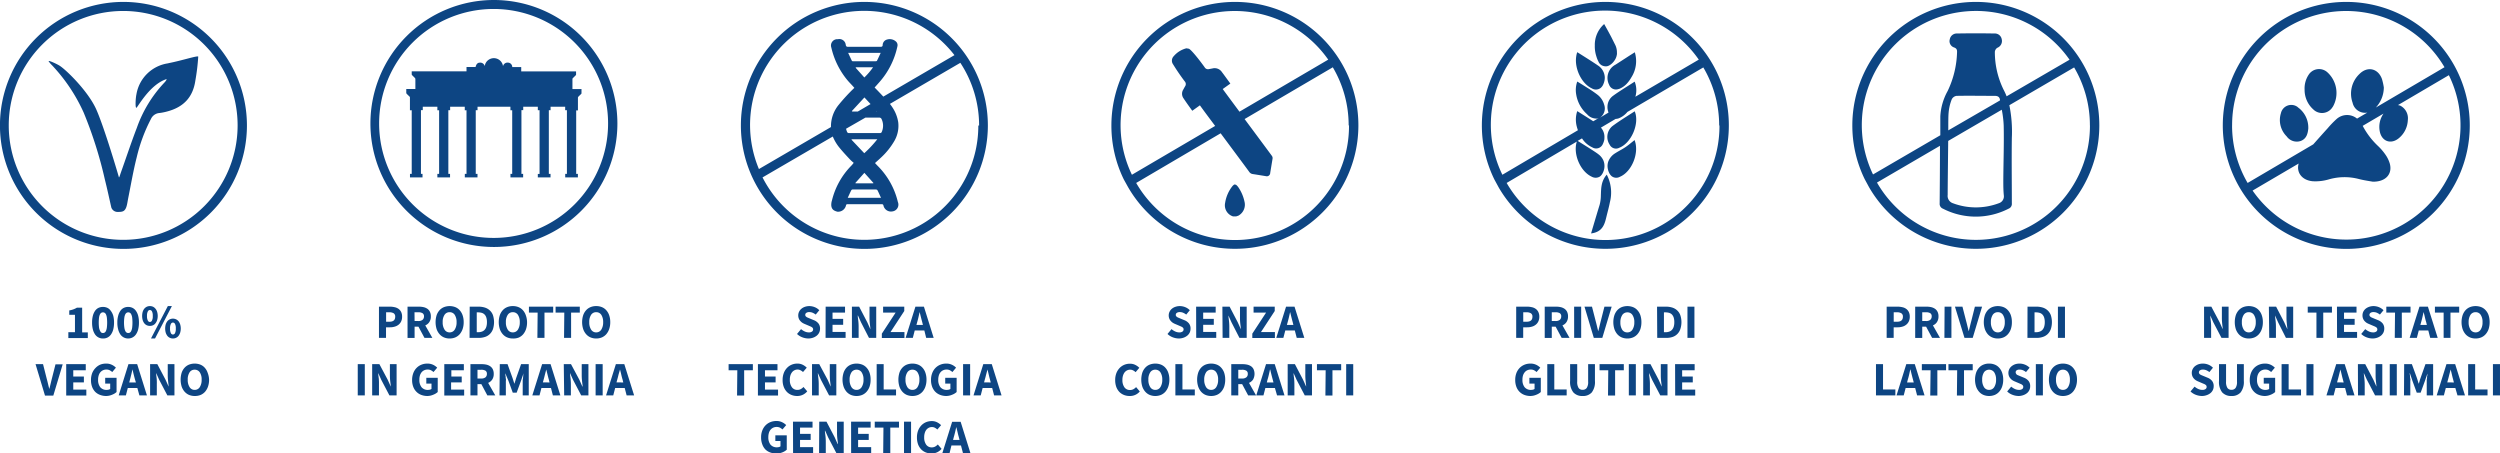 <svg xmlns="http://www.w3.org/2000/svg" viewBox="0 0 573.94 104.11" preserveAspectRatio="xMinYMid"><defs><style>.cls-1{fill:#0d4583}</style></defs><g id="Ebene_2" data-name="Ebene 2"><g id="Ebene_1-2" data-name="Ebene 1"><path d="M15.69 76.27h1.52v-4H15.9v-1a5.77 5.77 0 0 0 1-.27 4.93 4.93 0 0 0 .77-.37h1.19v5.68h1.3v1.3h-4.47zm7.94 1.44a2.15 2.15 0 0 1-1.81-.94 3.74 3.74 0 0 1-.5-1.14 6.24 6.24 0 0 1-.18-1.58 6.08 6.08 0 0 1 .18-1.56 3.62 3.62 0 0 1 .5-1.12 2.07 2.07 0 0 1 .79-.69 2.5 2.5 0 0 1 2.05 0 2 2 0 0 1 .78.69 3.41 3.41 0 0 1 .56 1.12 6.08 6.08 0 0 1 .18 1.56 6.24 6.24 0 0 1-.18 1.58 3.52 3.52 0 0 1-.51 1.14 2.16 2.16 0 0 1-.78.7 2.2 2.2 0 0 1-1.08.24zm0-1.26a.76.76 0 0 0 .39-.1.87.87 0 0 0 .31-.38 3.09 3.09 0 0 0 .2-.74 9.9 9.9 0 0 0 0-2.35 2.8 2.8 0 0 0-.2-.71.87.87 0 0 0-.31-.36.76.76 0 0 0-.39-.1.71.71 0 0 0-.37.1.87.87 0 0 0-.31.36 2.41 2.41 0 0 0-.21.71 9.9 9.9 0 0 0 0 2.35A2.65 2.65 0 0 0 23 76a.87.87 0 0 0 .31.38.71.71 0 0 0 .32.07zm5.81 1.26a2.15 2.15 0 0 1-1.81-.94 3.74 3.74 0 0 1-.5-1.14 5.8 5.8 0 0 1-.19-1.58 5.65 5.65 0 0 1 .19-1.56 3.62 3.62 0 0 1 .5-1.12 2.07 2.07 0 0 1 .79-.69 2.31 2.31 0 0 1 1-.22 2.25 2.25 0 0 1 1 .22 2.07 2.07 0 0 1 .79.69 3.41 3.41 0 0 1 .51 1.12 6.08 6.08 0 0 1 .18 1.56 6.24 6.24 0 0 1-.18 1.58 3.52 3.52 0 0 1-.51 1.14 2.19 2.19 0 0 1-.79.7 2.13 2.13 0 0 1-.98.24zm0-1.26a.76.76 0 0 0 .39-.1.86.86 0 0 0 .3-.38 2.65 2.65 0 0 0 .21-.74 9.9 9.9 0 0 0 0-2.35 2.41 2.41 0 0 0-.21-.71.85.85 0 0 0-.3-.36.76.76 0 0 0-.39-.1.69.69 0 0 0-.37.1.87.87 0 0 0-.31.36 2.41 2.41 0 0 0-.21.71 8.67 8.67 0 0 0 0 2.35 2.65 2.65 0 0 0 .21.74.87.87 0 0 0 .31.38.69.69 0 0 0 .37.1zm4.97-1.63a1.71 1.71 0 0 1-.71-.15 1.54 1.54 0 0 1-.57-.45 2.23 2.23 0 0 1-.37-.72 3.61 3.61 0 0 1 0-1.92 2.08 2.08 0 0 1 .37-.71 1.78 1.78 0 0 1 .57-.45 1.78 1.78 0 0 1 1.43 0 1.64 1.64 0 0 1 .56.45 2.09 2.09 0 0 1 .38.71 3.36 3.36 0 0 1 0 1.92 2.24 2.24 0 0 1-.38.72 1.44 1.44 0 0 1-.56.45 1.72 1.72 0 0 1-.72.15zm0-.9a.54.54 0 0 0 .47-.31 2.12 2.12 0 0 0 .19-1.07 2.09 2.09 0 0 0-.19-1.07.55.55 0 0 0-.47-.3.54.54 0 0 0-.46.3 2.07 2.07 0 0 0-.2 1.07 2.1 2.1 0 0 0 .2 1.07.53.53 0 0 0 .46.31zm4.12-3.65h.93l-3.87 7.44h-.93zm1.17 7.44a1.57 1.57 0 0 1-.71-.16 1.54 1.54 0 0 1-.57-.45 2.44 2.44 0 0 1-.37-.72 3.61 3.61 0 0 1 0-1.92 2.38 2.38 0 0 1 .37-.71 1.62 1.62 0 0 1 .57-.44 1.68 1.68 0 0 1 1.43 0 1.62 1.62 0 0 1 .57.44 2.38 2.38 0 0 1 .37.71 3.36 3.36 0 0 1 0 1.92 2.44 2.44 0 0 1-.37.72 1.54 1.54 0 0 1-.57.45 1.58 1.58 0 0 1-.72.16zm0-.91a.55.55 0 0 0 .47-.3 2.19 2.19 0 0 0 .19-1.08 2.12 2.12 0 0 0-.19-1.07.55.55 0 0 0-.47-.3.54.54 0 0 0-.46.3 2.1 2.1 0 0 0-.2 1.07 2.16 2.16 0 0 0 .2 1.08.54.54 0 0 0 .46.3zM8.16 83.6h1.72l.86 3.4c.11.39.2.78.29 1.15s.18.75.29 1.15c.11-.4.2-.78.29-1.15s.18-.76.28-1.15l.85-3.35h1.65l-2.15 7.17h-1.91zm7.04 0h4.49V85h-2.87v1.44h2.44v1.35h-2.44v1.65h3v1.36H15.2zm9.2 7.31a3.93 3.93 0 0 1-1.4-.24 3.17 3.17 0 0 1-1.1-.67 3.31 3.31 0 0 1-.74-1.15 4.34 4.34 0 0 1-.27-1.59 4.42 4.42 0 0 1 .27-1.59 3.58 3.58 0 0 1 .76-1.18 3.32 3.32 0 0 1 1.08-.77 3.65 3.65 0 0 1 1.36-.25 2.91 2.91 0 0 1 1.34.29 3.22 3.22 0 0 1 .91.65l-.84 1a3.29 3.29 0 0 0-.59-.41 1.6 1.6 0 0 0-.77-.16 1.73 1.73 0 0 0-.76.16 1.76 1.76 0 0 0-.6.45 2 2 0 0 0-.39.73 3.24 3.24 0 0 0-.14 1 2.67 2.67 0 0 0 .5 1.72 1.83 1.83 0 0 0 1.51.61 1.54 1.54 0 0 0 .43-.06.83.83 0 0 0 .34-.16v-1.23h-1.15v-1.32h2.61V90a3.15 3.15 0 0 1-1 .61 3.56 3.56 0 0 1-1.36.3zm7.13-1.84h-2.19l-.44 1.7h-1.65l2.24-7.17h2l2.24 7.17H32zm-.33-1.27l-.2-.66c-.1-.35-.2-.74-.3-1.14s-.19-.79-.28-1.17h-.02c-.08.39-.17.78-.27 1.18s-.18.78-.29 1.13l-.17.66zm3.26-4.2h1.66L38 87.17l.71 1.58c0-.38-.08-.81-.12-1.28a12.49 12.49 0 0 1-.08-1.34V83.6h1.54v7.17h-1.63l-1.87-3.57-.7-1.56c0 .39.07.82.12 1.27a12.18 12.18 0 0 1 .03 1.32v2.54h-1.54zm10.23 7.31a3.34 3.34 0 0 1-1.32-.26 2.92 2.92 0 0 1-1-.74 3.49 3.49 0 0 1-.67-1.18 5.47 5.47 0 0 1 0-3.14 3.22 3.22 0 0 1 .67-1.16 2.84 2.84 0 0 1 1-.71 3.64 3.64 0 0 1 2.65 0 2.75 2.75 0 0 1 1 .72 3.35 3.35 0 0 1 .66 1.16 4.73 4.73 0 0 1 .32 1.56 4.79 4.79 0 0 1-.24 1.57 3.65 3.65 0 0 1-.66 1.18 2.92 2.92 0 0 1-1 .74 3.36 3.36 0 0 1-1.41.26zm0-1.4a1.35 1.35 0 0 0 1.17-.63 3 3 0 0 0 .43-1.72 2.88 2.88 0 0 0-.43-1.69 1.37 1.37 0 0 0-1.17-.6 1.34 1.34 0 0 0-1.16.6 2.88 2.88 0 0 0-.43 1.69 3 3 0 0 0 .43 1.72 1.33 1.33 0 0 0 1.16.63zM28.35 55.06a26.27 26.27 0 1 1 26.2-26.27 26.27 26.27 0 0 1-26.2 26.27m0-54.62a28.35 28.35 0 1 0 28.34 28.35A28.38 28.38 0 0 0 28.35.44" class="cls-1"/><path d="M38.65 14.53a8.63 8.63 0 0 0-7.33 7.13c-.21.94-.3 3.2 0 3.08s3-5.25 6.81-6.55c.35-.12-.18.57-.38.76a29.23 29.23 0 0 0-6.34 10.41c-1.33 3.45-2.49 7-3.73 10.45-.1.29-.33 1.12-.39.86S24 29.4 22.11 25.14 15 15.83 13.55 15c-.64-.38-2.61-1.29-2.37-.91a6.2 6.2 0 0 0 .76.89 39.26 39.26 0 0 1 7.28 10.89 95 95 0 0 1 4.85 15.32c.54 2.15 1 4.31 1.49 6.46a1.53 1.53 0 0 0 1.6 1c1.16 0 1.74-.15 2.08-2.09l.15-.84c.65-3.21 1.19-6.44 2-9.62a37.48 37.48 0 0 1 3.26-8.78 2.35 2.35 0 0 1 2-1.38 12.25 12.25 0 0 0 1.58-.31c3.94-1 6.08-3.33 6.63-7.19a48.44 48.44 0 0 0 .65-5.44c-.15-.29-3.71.9-6.86 1.51m336.79 7.7a5.28 5.28 0 0 0-.16-3.47l-.37.24c-1.53 1-3.1 1.93-4.57 3a3.12 3.12 0 0 0-1.3 2.4 3.38 3.38 0 0 0 .24 1.46l-2 1.2a2.57 2.57 0 0 0 1-3 4.38 4.38 0 0 0-1.49-2.26 26.85 26.85 0 0 0-2.31-1.58c-.78-.49-1.58-1-2.38-1.48a5.82 5.82 0 0 0-.25 2.92 7.7 7.7 0 0 0 2.5 4.58 2.82 2.82 0 0 0 2.31 1 1.7 1.7 0 0 0 .41-.15l-1.3.77c-1.19-.78-2.41-1.53-3.67-2.33a6.2 6.2 0 0 0-.1 3.58c.07.27.16.54.25.81l-17.34 10.22A26.21 26.21 0 0 1 390 13.69zm19.31 6.58A26.18 26.18 0 0 1 345.89 42L362 32.5c-.91 2.82.77 6.83 3.41 8.06a1.86 1.86 0 0 0 1.84 0l.18-.14a1.61 1.61 0 0 0 .22-.23 2.62 2.62 0 0 0 .39-.66 3.4 3.4 0 0 0 .07-2.67 3.59 3.59 0 0 0-1.06-1.37l-.38-.29c-1.45-1-2.94-1.88-4.48-2.86l1-.57a5.58 5.58 0 0 0 2.36 2.06A1.67 1.67 0 0 0 368 33c.05-.1.09-.2.13-.3a3.73 3.73 0 0 0 .2-.78v-.19a3.19 3.19 0 0 0-.8-2.43l3.38-2a2.43 2.43 0 0 0 .7-.13 4.94 4.94 0 0 0 2-1.47l17.43-10.22a26.17 26.17 0 0 1 3.64 13.34M368.55.44a28.38 28.38 0 0 0-28.35 28.35 28.09 28.09 0 0 0 2.87 12.41l1 1.84A28.34 28.34 0 1 0 368.55.44" class="cls-1"/><path d="M366.7 14.93c-1.49-1-3-1.94-4.6-2.95a4.44 4.44 0 0 0-.24 1c-.42 2.73 1.2 6.2 3.59 7.31a1.79 1.79 0 0 0 2-.08 2.16 2.16 0 0 0 .66-.93 3.74 3.74 0 0 0 .31-1.53 3.42 3.42 0 0 0-1.69-2.79m8.53 17.2c-.76.6-1.41 1.16-2.11 1.63-.27.18-.55.35-.83.51-.51.29-1 .56-1.5.88a3.8 3.8 0 0 0-1.63 2 2.62 2.62 0 0 0-.09.38 3.07 3.07 0 0 0-.05.53 3.72 3.72 0 0 0 .37 1.58 2.31 2.31 0 0 0 .56.76 1.69 1.69 0 0 0 1.9.16c2.72-1.12 4.53-5.47 3.38-8.43zm-4.05-19.64a2.36 2.36 0 0 0 0-.38 4 4 0 0 0-.32-1.68c-.33-.67-.67-1.34-1-2-.53-1-1.08-2-1.61-2.94a6.35 6.35 0 0 0-2.15 4.93 7.39 7.39 0 0 0 .35 2.47 6.88 6.88 0 0 0 .48 1.22l.08.13v.05a1.9 1.9 0 0 0 .62.64 2 2 0 0 0 1.05.27c1 0 2.35-1.41 2.48-2.71m-1.65 20.69a1.61 1.61 0 0 0 2.21.71c2.78-1.07 4.71-5.59 3.54-8.37-1.72 1.13-3.49 2.18-5.13 3.41a3.22 3.22 0 0 0-.62 4.25M375.31 12l-1.31.83-3.09 2a3.43 3.43 0 0 0-1.5 4.61 1.66 1.66 0 0 0 1.91 1.07l.45-.12a4.8 4.8 0 0 0 1.74-1.22 7.26 7.26 0 0 0 1-1.39 6.94 6.94 0 0 0 .8-5.78zm-6.44 28.09c-1.34 1.55-1.29 3.22-1.35 4.81a8.59 8.59 0 0 1-.28 2.11c-.59 1.91-1.15 3.83-1.75 5.83-.07.25-.14.5-.22.75 2.7-.32 3.14-2.21 3.54-3.89.26-1.07.57-2.16.78-3.26a8.9 8.9 0 0 0-.72-6.35zM348.08 70.4h2.46a4.84 4.84 0 0 1 1.11.12 2.29 2.29 0 0 1 .9.38 1.87 1.87 0 0 1 .61.72 2.41 2.41 0 0 1 .23 1.09 2.47 2.47 0 0 1-.23 1.09 2.08 2.08 0 0 1-.61.76 2.4 2.4 0 0 1-.89.44 3.76 3.76 0 0 1-1.08.14h-.89v2.43h-1.61zm2.4 3.46c.89 0 1.33-.38 1.33-1.15a.86.86 0 0 0-.36-.79 1.86 1.86 0 0 0-1-.23h-.75v2.17zm8.04 3.71L357.14 75h-.89v2.58h-1.62V70.4h2.59a5.17 5.17 0 0 1 1.07.11 2.63 2.63 0 0 1 .87.37 1.84 1.84 0 0 1 .6.69 2.39 2.39 0 0 1 .22 1.07 2.29 2.29 0 0 1-.35 1.3 2 2 0 0 1-.93.76l1.63 2.87zm-2.27-3.87h.84a1.51 1.51 0 0 0 1-.27 1 1 0 0 0 .33-.79.8.8 0 0 0-.33-.74 1.84 1.84 0 0 0-1-.21h-.84zm5.13-3.3H363v7.17h-1.61zm2.38 0h1.72l.86 3.35c.11.39.2.78.29 1.15s.18.75.29 1.15c.11-.4.2-.78.29-1.15s.18-.76.28-1.15l.85-3.35H370l-2.15 7.17h-1.95zm9.85 7.31a3.36 3.36 0 0 1-1.33-.26 2.92 2.92 0 0 1-1-.74 3.65 3.65 0 0 1-.66-1.18 5.26 5.26 0 0 1 0-3.14 3.45 3.45 0 0 1 .66-1.16 2.84 2.84 0 0 1 1-.71 3.64 3.64 0 0 1 2.65 0 2.67 2.67 0 0 1 1 .72 3.22 3.22 0 0 1 .67 1.16 5 5 0 0 1 .23 1.56 5.08 5.08 0 0 1-.23 1.57 3.49 3.49 0 0 1-.67 1.18 2.83 2.83 0 0 1-1 .74 3.34 3.34 0 0 1-1.32.26zm0-1.4a1.33 1.33 0 0 0 1.16-.63 3 3 0 0 0 .43-1.68 2.88 2.88 0 0 0-.43-1.69 1.34 1.34 0 0 0-1.16-.6 1.37 1.37 0 0 0-1.17.6A3 3 0 0 0 372 74a3.08 3.08 0 0 0 .43 1.72 1.35 1.35 0 0 0 1.18.59zm6.81-5.91h2a4.92 4.92 0 0 1 1.49.21 3 3 0 0 1 1.13.65 2.74 2.74 0 0 1 .72 1.1 5.05 5.05 0 0 1 0 3.2 2.8 2.8 0 0 1-1.76 1.79 4.29 4.29 0 0 1-1.43.22h-2.11zm1.92 5.87a2.47 2.47 0 0 0 .84-.13 1.56 1.56 0 0 0 .64-.39 1.91 1.91 0 0 0 .41-.7 3.46 3.46 0 0 0 .15-1.09 3.35 3.35 0 0 0-.15-1.08 1.78 1.78 0 0 0-.41-.69 1.52 1.52 0 0 0-.64-.37 3.11 3.11 0 0 0-.84-.11H382v4.56zm5.06-5.87h1.6v7.17h-1.6zm-36.03 20.51a3.94 3.94 0 0 1-1.39-.24 3.13 3.13 0 0 1-1.11-.7 3.17 3.17 0 0 1-.74-1.15 4.34 4.34 0 0 1-.27-1.59 4.42 4.42 0 0 1 .27-1.59 3.56 3.56 0 0 1 .75-1.18 3.37 3.37 0 0 1 1.12-.74 3.63 3.63 0 0 1 1.35-.25 3 3 0 0 1 1.35.29 3.37 3.37 0 0 1 .91.65l-.85 1a3.22 3.22 0 0 0-.58-.41 1.63 1.63 0 0 0-.77-.16 1.8 1.8 0 0 0-.77.16 1.63 1.63 0 0 0-.59.45 2.22 2.22 0 0 0-.4.73 3.25 3.25 0 0 0-.13 1 2.61 2.61 0 0 0 .5 1.72 1.83 1.83 0 0 0 1.51.61 1.54 1.54 0 0 0 .43-.06.83.83 0 0 0 .34-.16v-1.23h-1.19v-1.32h2.62V90a3.15 3.15 0 0 1-1 .61 3.56 3.56 0 0 1-1.36.3zm3.85-7.31h1.61v5.81h2.84v1.36h-4.45zm8.11 7.31a2.71 2.71 0 0 1-2.13-.83 3.88 3.88 0 0 1-.74-2.63V83.6h1.63v4a2.54 2.54 0 0 0 .32 1.47 1.08 1.08 0 0 0 .92.42 1.12 1.12 0 0 0 .94-.42 2.45 2.45 0 0 0 .33-1.47v-4h1.56v3.85a3.94 3.94 0 0 1-.72 2.63 2.65 2.65 0 0 1-2.11.83zm5.89-5.91h-2v-1.4h5.57V85h-2v5.8h-1.63zm4.72-1.4h1.61v7.17h-1.61zm3.31 0h1.66l1.87 3.57.7 1.58c0-.38-.08-.81-.13-1.28a12.41 12.41 0 0 1-.07-1.34V83.6h1.54v7.17h-1.66l-1.87-3.57-.71-1.56c0 .39.08.82.13 1.27s.07.9.07 1.32v2.54h-1.54zm7.31 0h4.49V85h-2.87v1.44h2.44v1.35h-2.44v1.65h3v1.36h-4.6zM284.55 25.64c-1.89-2.55-3.49-4.71-3.84-5.2l1.75-1.25-1.12-1.54c-.27-.37-.53-.73-.81-1.09a2 2 0 0 0-2.2-.84l-.76.14a.88.88 0 0 1-1-.4c-.62-.88-2.88-3.89-3.62-4.27l-.58-.1a5.61 5.61 0 0 0-2.91 1.81 1.47 1.47 0 0 0-.27 1.67A48.86 48.86 0 0 0 272 18.7a.9.9 0 0 1 .06 1.13c-.14.24-.27.48-.4.72a1.79 1.79 0 0 0 0 1.95c.66 1 1.38 2 2.06 2.93l1.75-1.25c.71 1 2 2.73 3.5 4.73l-19.11 11.21a26.21 26.21 0 0 1 45.07-26.43zm25.15 3.15A26.18 26.18 0 0 1 260.84 42l19.39-11.4c2.68 3.61 5.57 7.49 6.56 8.85a1.15 1.15 0 0 0 .82.51c1 .15 2 .32 3 .48a.78.78 0 0 0 1-.74c.18-1.07.35-2.14.53-3.21a.89.89 0 0 0-.17-.74c-.29-.41-3.36-4.54-6.24-8.42l20.25-11.88a26.17 26.17 0 0 1 3.64 13.34M283.5.44a28.38 28.38 0 0 0-28.35 28.35A28.09 28.09 0 0 0 258 41.2l1 1.8A28.34 28.34 0 1 0 283.5.44" class="cls-1"/><path d="M283.77 42.47a.4.4 0 0 0-.56 0 2.4 2.4 0 0 0-.28.27 8.21 8.21 0 0 0-1.67 3.83 2.68 2.68 0 0 0 1.81 3.11h.72c.17-.06.34-.1.51-.17a2.87 2.87 0 0 0 1.39-3.28 9.09 9.09 0 0 0-1.44-3.3 3.3 3.3 0 0 0-.48-.51m-13.09 35.29a4.13 4.13 0 0 1-1.41-.26 3.52 3.52 0 0 1-1.24-.78l.92-1.11a3.6 3.6 0 0 0 .85.54 2.23 2.23 0 0 0 .92.21 1.18 1.18 0 0 0 .75-.19.58.58 0 0 0 .25-.5.54.54 0 0 0-.07-.29.7.7 0 0 0-.21-.21 1.69 1.69 0 0 0-.33-.18l-.42-.18-.94-.4a3 3 0 0 1-.53-.28 2.3 2.3 0 0 1-.46-.42 1.68 1.68 0 0 1-.33-.55 1.92 1.92 0 0 1-.12-.71 1.84 1.84 0 0 1 .19-.83 2 2 0 0 1 .53-.68 2.43 2.43 0 0 1 .81-.45 3 3 0 0 1 1-.17 3.37 3.37 0 0 1 1.24.24 3 3 0 0 1 1.07.71l-.82 1a3.3 3.3 0 0 0-.71-.42 1.94 1.94 0 0 0-.78-.15 1.1 1.1 0 0 0-.66.17.53.53 0 0 0-.25.48.51.51 0 0 0 .08.28 1.6 1.6 0 0 0 .23.21 2.28 2.28 0 0 0 .35.17l.43.18.92.38a2.51 2.51 0 0 1 1 .72 1.84 1.84 0 0 1 .38 1.22 2.07 2.07 0 0 1-.18.86 2.1 2.1 0 0 1-.53.7 2.79 2.79 0 0 1-.85.49 3.41 3.41 0 0 1-1.08.2zm3.92-7.31h4.49v1.37h-2.87v1.44h2.44v1.35h-2.44v1.65h3v1.36h-4.6zm6.03 0h1.66l1.87 3.6.71 1.58c0-.38-.08-.81-.13-1.28s-.07-.91-.07-1.34V70.4h1.54v7.17h-1.66L282.72 74l-.7-1.56c0 .39.08.82.13 1.27a12.18 12.18 0 0 1 .07 1.32v2.54h-1.54zm6.87 6.2l3.16-4.83h-2.87V70.4h4.86v1l-3.16 4.83h3.2v1.36h-5.19zm9.76-.73h-2.19l-.44 1.7H293l2.25-7.17h1.94l2.25 7.17h-1.74zm-.33-1.27l-.16-.66c-.1-.35-.2-.74-.3-1.14s-.19-.79-.29-1.17l-.27 1.18c-.09.4-.19.78-.29 1.13l-.18.66zm-37.62 16.31a3.43 3.43 0 0 1-1.28-.24A3.06 3.06 0 0 1 257 90a3.41 3.41 0 0 1-.72-1.15 4.57 4.57 0 0 1-.26-1.59 4.42 4.42 0 0 1 .27-1.59 3.7 3.7 0 0 1 .74-1.18 3.2 3.2 0 0 1 1.08-.74 3.34 3.34 0 0 1 1.3-.25 2.66 2.66 0 0 1 1.24.28 3.39 3.39 0 0 1 .91.66l-.85 1a2.68 2.68 0 0 0-.58-.41 1.41 1.41 0 0 0-.69-.16 1.52 1.52 0 0 0-.69.16 1.71 1.71 0 0 0-.56.45 2.38 2.38 0 0 0-.37.73 3.24 3.24 0 0 0-.14 1 2.79 2.79 0 0 0 .47 1.72 1.52 1.52 0 0 0 1.27.61 1.62 1.62 0 0 0 .79-.19 2.59 2.59 0 0 0 .61-.48l.85 1a2.92 2.92 0 0 1-2.36 1.04zm5.92 0a3.34 3.34 0 0 1-1.32-.26 2.83 2.83 0 0 1-1-.74 3.49 3.49 0 0 1-.67-1.18 5.47 5.47 0 0 1 0-3.14 3.22 3.22 0 0 1 .67-1.16 2.76 2.76 0 0 1 1-.71 3.64 3.64 0 0 1 2.65 0 2.75 2.75 0 0 1 1 .72 3.35 3.35 0 0 1 .66 1.16 4.73 4.73 0 0 1 .24 1.56 4.79 4.79 0 0 1-.24 1.57 3.65 3.65 0 0 1-.66 1.18 2.92 2.92 0 0 1-1 .74 3.36 3.36 0 0 1-1.33.26zm0-1.4a1.35 1.35 0 0 0 1.17-.63 3.08 3.08 0 0 0 .43-1.72 3 3 0 0 0-.43-1.69 1.37 1.37 0 0 0-1.17-.6 1.34 1.34 0 0 0-1.16.6 2.88 2.88 0 0 0-.43 1.69 3 3 0 0 0 .43 1.72 1.33 1.33 0 0 0 1.16.63zm4.61-5.91h1.62v5.81h2.84v1.36h-4.46zm8.22 7.31a3.36 3.36 0 0 1-1.33-.26 2.92 2.92 0 0 1-1-.74 3.65 3.65 0 0 1-.66-1.18 5.26 5.26 0 0 1 0-3.14 3.35 3.35 0 0 1 .66-1.16 2.84 2.84 0 0 1 1-.71 3.64 3.64 0 0 1 2.65 0 2.67 2.67 0 0 1 1 .72 3.22 3.22 0 0 1 .67 1.16 5 5 0 0 1 .23 1.56 5.08 5.08 0 0 1-.23 1.57 3.49 3.49 0 0 1-.67 1.18 2.83 2.83 0 0 1-1 .74 3.34 3.34 0 0 1-1.32.26zm0-1.4a1.33 1.33 0 0 0 1.16-.63 3 3 0 0 0 .43-1.72 2.88 2.88 0 0 0-.43-1.69 1.34 1.34 0 0 0-1.16-.6 1.37 1.37 0 0 0-1.17.6 3 3 0 0 0-.43 1.69 3.08 3.08 0 0 0 .43 1.72 1.35 1.35 0 0 0 1.17.63zm8.49 1.26l-1.38-2.58h-.89v2.58h-1.61V83.6h2.58a5.17 5.17 0 0 1 1.07.11 2.6 2.6 0 0 1 .88.37 1.73 1.73 0 0 1 .59.69 2.68 2.68 0 0 1-.12 2.37 2.16 2.16 0 0 1-.93.76l1.62 2.87zm-2.27-3.87h.84a1.51 1.51 0 0 0 1-.27.94.94 0 0 0 .34-.79.79.79 0 0 0-.34-.74 1.84 1.84 0 0 0-1-.21h-.84zm8.41 2.17h-2.19l-.44 1.7h-1.65l2.24-7.17h2l2.24 7.17h-1.71zm-.33-1.27l-.17-.66c-.1-.35-.2-.74-.3-1.14s-.19-.79-.28-1.17h-.05c-.08.39-.17.78-.26 1.18s-.19.78-.3 1.13l-.17.66zm3.26-4.2h1.66l1.87 3.57.71 1.58c0-.38-.08-.81-.12-1.28a12.41 12.41 0 0 1-.07-1.34V83.6h1.53v7.17h-1.66l-1.87-3.57-.7-1.56c0 .39.07.82.12 1.27a12.18 12.18 0 0 1 .07 1.32v2.54h-1.54zm8.72 1.4h-2v-1.4h5.56V85h-2v5.8h-1.62zm4.71-1.4h1.62v7.17h-1.62zM202.79 22.18c-1-1.08-1.91-2-2-2.09l1-1.12a18.05 18.05 0 0 0 4.23-8.32 1.12 1.12 0 0 0-.38-1.16 2.13 2.13 0 0 0-2-.41 1.34 1.34 0 0 0-1 1.25c0 .31-.17.43-.51.42h-7.43c-.34 0-.46-.11-.53-.41A1.48 1.48 0 0 0 192.36 9a1.45 1.45 0 0 0-1.51 1.91 18 18 0 0 0 3.78 7.6c.46.54 1 1.05 1.51 1.66a42.47 42.47 0 0 0-3.6 3.9 7.77 7.77 0 0 0-1.77 5.1l-16.54 9.64a26.2 26.2 0 0 1 44.89-26.15zm-4.37 13l-2.94-3.11.07-.1h5.86a26.52 26.52 0 0 1-3 3.21m2.69 8.32a.48.48 0 0 1 .35.18c.28.55.52 1.12.81 1.73h-7.64c.29-.62.54-1.19.83-1.76a.43.43 0 0 1 .32-.15h5.33m-.65-1.41h-4l-.09-.08c.68-.75 1.35-1.51 2.08-2.33l2.08 2.32-.06.09m.63-16.51l.22-.13-.08.1zM198.68 27h3.26a.57.57 0 0 1 .41.26 3.52 3.52 0 0 1 .09 3 .41.41 0 0 1-.44.29h-7.03a.47.47 0 0 1-.54-.37 3 3 0 0 1-.19-.63zm-.23-4.63l1.41 1.52-2.92 1.71h-1.29l-.09-.1 2.89-3.13m-2.56-8.31c-.11 0-.28 0-.32-.1-.29-.59-.56-1.19-.86-1.83h7.48c-.3.64-.56 1.23-.86 1.82 0 .07-.2.11-.31.11h-5.13m.66 1.39h3.88a15.6 15.6 0 0 1-2 2.34l-2-2.24.07-.1m28.1 13.35a26.19 26.19 0 0 1-49.54 11.93l16.13-9.39a10.06 10.06 0 0 0 1.35 2.34c.79 1 1.73 2 2.61 2.94a9.62 9.62 0 0 0 .84.76 5.49 5.49 0 0 1-.56.67A17.19 17.19 0 0 0 191 46a3.38 3.38 0 0 0-.16 1.17c.08.8.46 1.19 1.4 1.43a1.86 1.86 0 0 0 2-1.54c0-.08.18-.18.28-.18h8a.36.36 0 0 1 .28.22 1.77 1.77 0 0 0 2.1 1.43 1.57 1.57 0 0 0 1.23-2.16 17.34 17.34 0 0 0-4.6-8.25c-.2-.2-.39-.41-.65-.69.51-.47 1-.89 1.49-1.36a16.38 16.38 0 0 0 3-3.79 6.94 6.94 0 0 0 .84-4.23 8.51 8.51 0 0 0-1.39-3.48c-.14-.22-.32-.46-.52-.72l16.17-9.43a26.22 26.22 0 0 1 4.31 14.42M198.45.44a28.35 28.35 0 1 0 28.34 28.35A28.38 28.38 0 0 0 198.45.44m-12.82 77.27a4.13 4.13 0 0 1-1.41-.26 3.52 3.52 0 0 1-1.24-.78l.92-1.11a3.6 3.6 0 0 0 .85.54 2.23 2.23 0 0 0 .92.21 1.18 1.18 0 0 0 .75-.19.58.58 0 0 0 .25-.5.54.54 0 0 0-.07-.29.7.7 0 0 0-.21-.21 1.69 1.69 0 0 0-.33-.18l-.42-.18-.94-.4a3 3 0 0 1-.53-.28 2.3 2.3 0 0 1-.46-.42 1.68 1.68 0 0 1-.33-.55 1.92 1.92 0 0 1-.12-.71 1.84 1.84 0 0 1 .19-.83 2 2 0 0 1 .53-.68 2.49 2.49 0 0 1 .8-.45 3.13 3.13 0 0 1 1-.17 3.37 3.37 0 0 1 1.24.24 3 3 0 0 1 1.07.71l-.82 1a3.3 3.3 0 0 0-.71-.42 1.94 1.94 0 0 0-.78-.15 1.08 1.08 0 0 0-.66.17.53.53 0 0 0-.25.48.51.51 0 0 0 .08.28 1.2 1.2 0 0 0 .23.21 2.28 2.28 0 0 0 .35.17l.43.18.92.38a2.51 2.51 0 0 1 1 .72 1.84 1.84 0 0 1 .38 1.22 2.07 2.07 0 0 1-.18.86 2.1 2.1 0 0 1-.53.7 2.79 2.79 0 0 1-.85.49 3.41 3.41 0 0 1-1.07.2zm3.92-7.31H194v1.37h-2.87v1.44h2.44v1.35h-2.44v1.65h3v1.36h-4.6zm6.03 0h1.66l1.87 3.6.71 1.58c0-.38-.08-.81-.13-1.28s-.07-.91-.07-1.34V70.4h1.54v7.17h-1.66L197.67 74l-.7-1.56h-.05c0 .39.08.82.13 1.27a12.18 12.18 0 0 1 .07 1.32v2.54h-1.54zm6.87 6.2l3.16-4.83h-2.87V70.4h4.86v1l-3.16 4.83h3.2v1.36h-5.19zm9.76-.73H210l-.44 1.7h-1.65l2.25-7.17h1.95l2.24 7.17h-1.72zm-.33-1.27l-.16-.66c-.1-.35-.2-.74-.3-1.14s-.19-.79-.29-1.17l-.27 1.18c-.09.4-.19.78-.29 1.13l-.18.66zM169.27 85h-2v-1.4h5.57V85h-2v5.8h-1.63zm4.73-1.4h4.49V85h-2.87v1.44h2.44v1.35h-2.44v1.65h3v1.36H174zm9 7.31a3.44 3.44 0 0 1-1.29-.24 3 3 0 0 1-1.06-.7 3.41 3.41 0 0 1-.72-1.15 4.35 4.35 0 0 1-.26-1.59 4.42 4.42 0 0 1 .27-1.59 3.54 3.54 0 0 1 .74-1.18 3.11 3.11 0 0 1 1.08-.74 3.33 3.33 0 0 1 1.29-.25 2.68 2.68 0 0 1 1.25.28 3.56 3.56 0 0 1 .91.66l-.86 1a2.27 2.27 0 0 0-.58-.41 1.39 1.39 0 0 0-.68-.16 1.49 1.49 0 0 0-.69.16 1.62 1.62 0 0 0-.56.45 2.39 2.39 0 0 0-.38.73 3.25 3.25 0 0 0-.13 1 2.73 2.73 0 0 0 .47 1.72 1.5 1.5 0 0 0 1.26.61 1.57 1.57 0 0 0 .79-.19 2.4 2.4 0 0 0 .61-.48l.86 1a2.93 2.93 0 0 1-2.32 1.07zm3.42-7.31h1.66l1.92 3.57.7 1.58c0-.38-.08-.81-.13-1.28a12.41 12.41 0 0 1-.07-1.34V83.6h1.5v7.17h-1.66l-1.87-3.57-.71-1.56c0 .39.08.82.13 1.27s.07.9.07 1.32v2.54h-1.54zm10.23 7.31a3.36 3.36 0 0 1-1.33-.26 2.92 2.92 0 0 1-1-.74 3.65 3.65 0 0 1-.66-1.18 5.26 5.26 0 0 1 0-3.14 3.35 3.35 0 0 1 .66-1.16 2.84 2.84 0 0 1 1-.71 3.64 3.64 0 0 1 2.65 0 2.67 2.67 0 0 1 1 .72 3.22 3.22 0 0 1 .67 1.16 4.74 4.74 0 0 1 .23 1.56 4.8 4.8 0 0 1-.23 1.57 3.49 3.49 0 0 1-.67 1.18 2.83 2.83 0 0 1-1 .74 3.34 3.34 0 0 1-1.32.26zm0-1.4a1.33 1.33 0 0 0 1.16-.63 3 3 0 0 0 .43-1.72 2.88 2.88 0 0 0-.43-1.69 1.34 1.34 0 0 0-1.16-.6 1.37 1.37 0 0 0-1.17.6 3 3 0 0 0-.43 1.69 3.08 3.08 0 0 0 .43 1.72 1.35 1.35 0 0 0 1.17.63zm4.61-5.91h1.61v5.81h2.84v1.36h-4.45zm8.21 7.31a3.34 3.34 0 0 1-1.32-.26 2.92 2.92 0 0 1-1-.74 3.49 3.49 0 0 1-.67-1.18 5.47 5.47 0 0 1 0-3.14 3.22 3.22 0 0 1 .67-1.16 2.84 2.84 0 0 1 1-.71 3.64 3.64 0 0 1 2.65 0 2.75 2.75 0 0 1 1 .72 3.2 3.2 0 0 1 .66 1.16 4.73 4.73 0 0 1 .24 1.56 4.79 4.79 0 0 1-.24 1.57 3.47 3.47 0 0 1-.66 1.18 2.92 2.92 0 0 1-1 .74 3.36 3.36 0 0 1-1.33.26zm0-1.4a1.34 1.34 0 0 0 1.17-.63 3 3 0 0 0 .43-1.72 2.88 2.88 0 0 0-.43-1.69 1.36 1.36 0 0 0-1.17-.6 1.34 1.34 0 0 0-1.16.6 2.88 2.88 0 0 0-.43 1.69 3 3 0 0 0 .43 1.72 1.33 1.33 0 0 0 1.16.63zm7.78 1.4a3.93 3.93 0 0 1-1.38-.24 3.17 3.17 0 0 1-1.12-.7 3.31 3.31 0 0 1-.74-1.15 4.34 4.34 0 0 1-.27-1.59 4.21 4.21 0 0 1 .28-1.59 3.41 3.41 0 0 1 .75-1.18 3.27 3.27 0 0 1 1.12-.74 3.56 3.56 0 0 1 1.35-.25 2.91 2.91 0 0 1 1.34.29 3.08 3.08 0 0 1 .91.65l-.84 1a3.62 3.62 0 0 0-.58-.41 1.65 1.65 0 0 0-.77-.16 1.77 1.77 0 0 0-1.37.61 2 2 0 0 0-.39.73 3.24 3.24 0 0 0-.14 1 2.67 2.67 0 0 0 .5 1.72 1.85 1.85 0 0 0 1.52.61 1.47 1.47 0 0 0 .42-.06.87.87 0 0 0 .35-.16v-1.23H217v-1.32h2.62V90a3.15 3.15 0 0 1-1 .61 3.61 3.61 0 0 1-1.37.3zm3.85-7.31h1.62v7.17h-1.62zm6.68 5.47h-2.19l-.44 1.7h-1.65l2.24-7.17h1.95l2.24 7.17h-1.71zm-.33-1.27l-.17-.66c-.1-.35-.2-.74-.29-1.14s-.19-.79-.29-1.17l-.31 1.17c-.1.4-.19.78-.3 1.13l-.17.66zm-49.25 16.31a3.93 3.93 0 0 1-1.38-.24 3.17 3.17 0 0 1-1.12-.7 3.31 3.31 0 0 1-.7-1.17 4.34 4.34 0 0 1-.27-1.59 4.21 4.21 0 0 1 .28-1.59 3.41 3.41 0 0 1 .75-1.18 3.27 3.27 0 0 1 1.12-.74 3.77 3.77 0 0 1 1.35-.25 2.91 2.91 0 0 1 1.34.29 3.27 3.27 0 0 1 .92.65l-.85 1a3.22 3.22 0 0 0-.58-.41 1.65 1.65 0 0 0-.77-.16 1.77 1.77 0 0 0-1.37.61 2 2 0 0 0-.39.73 3.24 3.24 0 0 0-.14 1 2.67 2.67 0 0 0 .5 1.72 1.85 1.85 0 0 0 1.52.61 1.59 1.59 0 0 0 .43-.06.89.89 0 0 0 .34-.16v-1.23H178v-1.3h2.62v3.3a3.15 3.15 0 0 1-1 .61 3.57 3.57 0 0 1-1.42.26zm3.85-7.31h4.49v1.37h-2.87v1.44h2.44V101h-2.44v1.65h3V104h-4.6zm6.03 0h1.66l1.87 3.57.7 1.58h.05c0-.38-.08-.81-.13-1.28a12.41 12.41 0 0 1-.07-1.34V96.8h1.54v7.2H192l-1.87-3.57-.7-1.56h-.05c0 .39.08.82.13 1.27a12.18 12.18 0 0 1 .07 1.32V104h-1.54zm7.31 0h4.49v1.37H197v1.44h2.44V101H197v1.65h3V104h-4.6zm7.43 1.37h-2V96.8h5.57v1.37h-2V104h-1.63zm4.72-1.37h1.62v7.2h-1.62zm6.3 7.31a3.52 3.52 0 0 1-1.29-.24 3.11 3.11 0 0 1-1.06-.7 3.41 3.41 0 0 1-.72-1.15 4.57 4.57 0 0 1-.26-1.59 4.42 4.42 0 0 1 .27-1.59 3.7 3.7 0 0 1 .74-1.18 3.2 3.2 0 0 1 1.08-.74 3.54 3.54 0 0 1 1.3-.25 2.66 2.66 0 0 1 1.24.28 3.39 3.39 0 0 1 .91.66l-.86 1a2.41 2.41 0 0 0-.57-.41 1.41 1.41 0 0 0-.69-.16 1.52 1.52 0 0 0-.69.16 1.71 1.71 0 0 0-.56.45 2.18 2.18 0 0 0-.37.73 3.24 3.24 0 0 0-.14 1 2.79 2.79 0 0 0 .47 1.72 1.52 1.52 0 0 0 1.27.61 1.55 1.55 0 0 0 .78-.19 2.4 2.4 0 0 0 .61-.48l.86 1a2.92 2.92 0 0 1-2.32 1.07zm6.78-1.84h-2.19L218 104h-1.65l2.24-7.17h1.95l2.24 7.17h-1.71zm-.33-1.27l-.17-.66c-.1-.35-.2-.74-.29-1.14s-.2-.79-.29-1.17l-.27 1.18c-.1.4-.19.78-.3 1.13l-.17.66zM113.4 54.62a26.28 26.28 0 1 1 26.2-26.27 26.27 26.27 0 0 1-26.2 26.27m0-54.62a28.35 28.35 0 1 0 28.34 28.35A28.38 28.38 0 0 0 113.4 0" class="cls-1"/><path d="M102.93 39.92h.39v.81h-2.91v-.81h.4V25.31h-.4v-.81h-3.35v.79h-.42v14.63H97v.8h-2.88v-.8h.4V25.31h-.41v-2.9a.31.31 0 0 0-.11-.26c-.22-.2-.43-.41-.64-.62a.43.43 0 0 1-.09-.22v-.88h2.09a1.09 1.09 0 0 0 0-.17v-2.12a.38.38 0 0 0-.11-.24c-.2-.22-.43-.42-.63-.63a.35.35 0 0 1-.1-.21v-.68h12.58v-1h2.08c.17-.68.47-1 1-1a1.06 1.06 0 0 1 1.11.82 2 2 0 0 1 .75-1.37 2.12 2.12 0 0 1 3.44 1.36 1.07 1.07 0 0 1 1.26-.8 1 1 0 0 1 .86 1h2.06v1h12.59v.79l-.09.12-.66.65a.27.27 0 0 0-.08.17v2.33h2.08v1s-.05.09-.08.12c-.21.21-.43.41-.64.63a.37.37 0 0 0-.1.24v2.9h-.4v14.57h.39v.82h-2.91v-.81h.39V25.3h-.4v-.8h-3.35v.8h-.4v14.62h.39v.8h-2.92v-.79h.4V25.3h-.4v-.79h-3.35v.78h-.41v14.63h.39v.81h-2.91v-.81h.4V25.31h-.41v-.81h-7.55v.8h-.41v14.61h.4v.82h-2.91v-.81h.39V25.31h-.4v-.8h-3.36v.79h-.41zM87 70.4h2.46a4.84 4.84 0 0 1 1.11.12 2.4 2.4 0 0 1 .91.38 2 2 0 0 1 .61.72 2.41 2.41 0 0 1 .22 1.09 2.47 2.47 0 0 1-.22 1.09 2.18 2.18 0 0 1-.61.76 2.52 2.52 0 0 1-.9.44 3.69 3.69 0 0 1-1.07.14h-.89v2.43H87zm2.41 3.46c.88 0 1.32-.38 1.32-1.15a.88.88 0 0 0-.35-.79 1.93 1.93 0 0 0-1-.23h-.74v2.17zm8.04 3.71L96.07 75h-.89v2.58h-1.62V70.4h2.59a5.17 5.17 0 0 1 1.07.11 2.6 2.6 0 0 1 .88.37 1.81 1.81 0 0 1 .59.69 2.26 2.26 0 0 1 .22 1.07 2.21 2.21 0 0 1-.35 1.3 2 2 0 0 1-.93.76l1.63 2.87zm-2.27-3.87H96a1.51 1.51 0 0 0 1-.27 1 1 0 0 0 .34-.79.81.81 0 0 0-.34-.74 1.84 1.84 0 0 0-1-.21h-.84zm8.04 4.01a3.34 3.34 0 0 1-1.32-.26 2.83 2.83 0 0 1-1-.74 3.49 3.49 0 0 1-.67-1.18 5.47 5.47 0 0 1 0-3.14 3.31 3.31 0 0 1 .67-1.16 2.76 2.76 0 0 1 1-.71 3.64 3.64 0 0 1 2.65 0 2.75 2.75 0 0 1 1 .72 3.35 3.35 0 0 1 .66 1.16 4.73 4.73 0 0 1 .24 1.56 4.79 4.79 0 0 1-.24 1.57 3.65 3.65 0 0 1-.66 1.18 2.92 2.92 0 0 1-1 .74 3.36 3.36 0 0 1-1.33.26zm0-1.4a1.35 1.35 0 0 0 1.17-.63 3.08 3.08 0 0 0 .43-1.72 3 3 0 0 0-.43-1.69 1.37 1.37 0 0 0-1.17-.6 1.34 1.34 0 0 0-1.16.6 2.88 2.88 0 0 0-.43 1.69 3 3 0 0 0 .43 1.72 1.33 1.33 0 0 0 1.16.63zm4.61-5.91h2a4.9 4.9 0 0 1 1.48.21 2.94 2.94 0 0 1 1.13.65 2.76 2.76 0 0 1 .73 1.1 5.25 5.25 0 0 1 0 3.2 3 3 0 0 1-.72 1.13 2.73 2.73 0 0 1-1.1.66 4.35 4.35 0 0 1-1.44.22h-2.11zm1.93 5.87a2.45 2.45 0 0 0 .83-.13 1.56 1.56 0 0 0 .64-.39 1.78 1.78 0 0 0 .41-.7 3.46 3.46 0 0 0 .15-1.09 3.35 3.35 0 0 0-.15-1.08 1.67 1.67 0 0 0-.41-.69 1.52 1.52 0 0 0-.64-.37 3.09 3.09 0 0 0-.83-.11h-.31v4.56zm7.97 1.44a3.31 3.31 0 0 1-1.32-.26 2.83 2.83 0 0 1-1-.74 3.49 3.49 0 0 1-.67-1.18 5.26 5.26 0 0 1 0-3.14 3.31 3.31 0 0 1 .67-1.16 2.76 2.76 0 0 1 1-.71 3.3 3.3 0 0 1 1.32-.25 3.39 3.39 0 0 1 1.33.25 2.75 2.75 0 0 1 1 .72 3.35 3.35 0 0 1 .66 1.16A4.73 4.73 0 0 1 121 74a4.79 4.79 0 0 1-.24 1.57 3.65 3.65 0 0 1-.66 1.18 2.92 2.92 0 0 1-1 .74 3.39 3.39 0 0 1-1.37.22zm0-1.4a1.35 1.35 0 0 0 1.17-.63 3.08 3.08 0 0 0 .43-1.72 3 3 0 0 0-.43-1.69 1.37 1.37 0 0 0-1.17-.6 1.34 1.34 0 0 0-1.16.6 2.88 2.88 0 0 0-.43 1.69 3 3 0 0 0 .43 1.72 1.33 1.33 0 0 0 1.16.63zm5.7-4.54h-2V70.4H127v1.37h-2v5.8h-1.63zm6.12 0h-2V70.4h5.56v1.37h-2v5.8h-1.62zm7.32 5.94a3.31 3.31 0 0 1-1.32-.26 2.83 2.83 0 0 1-1-.74 3.49 3.49 0 0 1-.67-1.18 5.26 5.26 0 0 1 0-3.14 3.31 3.31 0 0 1 .67-1.16 2.76 2.76 0 0 1 1-.71 3.3 3.3 0 0 1 1.32-.25 3.35 3.35 0 0 1 1.33.25 2.75 2.75 0 0 1 1 .72 3.35 3.35 0 0 1 .66 1.16 4.73 4.73 0 0 1 .24 1.56 4.79 4.79 0 0 1-.24 1.57 3.65 3.65 0 0 1-.66 1.18 2.92 2.92 0 0 1-1 .74 3.36 3.36 0 0 1-1.33.26zm0-1.4a1.35 1.35 0 0 0 1.17-.63 3.08 3.08 0 0 0 .43-1.72 3 3 0 0 0-.43-1.69 1.37 1.37 0 0 0-1.17-.6 1.34 1.34 0 0 0-1.16.6 2.88 2.88 0 0 0-.43 1.69 3 3 0 0 0 .43 1.72 1.33 1.33 0 0 0 1.16.63zM82.13 83.6h1.62v7.17h-1.62zm3.31 0h1.66l1.9 3.57.71 1.58c0-.38-.08-.81-.13-1.28s-.07-.91-.07-1.34V83.6h1.54v7.17H89.4l-1.87-3.57-.7-1.56c0 .39.08.82.13 1.27a12.18 12.18 0 0 1 .04 1.32v2.54h-1.56zm12.68 7.31a3.93 3.93 0 0 1-1.38-.24 3 3 0 0 1-1.11-.7 3.19 3.19 0 0 1-.75-1.15 4.34 4.34 0 0 1-.27-1.59 4.42 4.42 0 0 1 .28-1.59 3.41 3.41 0 0 1 .75-1.18 3.27 3.27 0 0 1 1.12-.74 3.63 3.63 0 0 1 1.35-.25 3 3 0 0 1 1.35.29 3.37 3.37 0 0 1 .91.65l-.85 1a3.22 3.22 0 0 0-.58-.41 1.63 1.63 0 0 0-.77-.16 1.77 1.77 0 0 0-1.37.61 2.21 2.21 0 0 0-.39.73 3.25 3.25 0 0 0-.13 1 2.61 2.61 0 0 0 .5 1.72 1.82 1.82 0 0 0 1.51.61 1.54 1.54 0 0 0 .43-.06.83.83 0 0 0 .34-.16v-1.23h-1.19v-1.32h2.62V90a3.15 3.15 0 0 1-1 .61 3.57 3.57 0 0 1-1.37.3zM102 83.6h4.49V85h-2.87v1.44H106v1.35h-2.44v1.65h3v1.36H102zm9.88 7.17l-1.37-2.58h-.89v2.58H108V83.6h2.59a5.17 5.17 0 0 1 1.07.11 2.63 2.63 0 0 1 .87.37 1.84 1.84 0 0 1 .6.69 2.39 2.39 0 0 1 .22 1.07 2.29 2.29 0 0 1-.35 1.3 2.11 2.11 0 0 1-.93.76l1.63 2.87zm-2.26-3.87h.83a1.55 1.55 0 0 0 1-.27 1 1 0 0 0 .33-.79.8.8 0 0 0-.33-.74 1.88 1.88 0 0 0-1-.21h-.83zm5.12-3.3h1.78l1.15 3.19c.07.22.14.43.21.66l.21.66c.08-.22.14-.44.21-.66s.13-.44.2-.66l1.13-3.19h1.76v7.17H120v-3.21c0-.22 0-.43.06-.64l.06-.64c0-.21.05-.4.07-.58l-.58 1.71-1 2.74h-.89l-1-2.74-.72-1.71c0 .18 0 .37.06.58s0 .42.07.64 0 .43 0 .64v3.21h-1.46zm11.75 5.47h-2.19l-.44 1.7h-1.65l2.25-7.17h1.94l2.25 7.17h-1.72zm-.33-1.27l-.16-.66c-.11-.35-.2-.74-.3-1.14s-.19-.79-.29-1.17L125.1 86c-.09.4-.19.78-.29 1.13l-.18.66zm3.27-4.2h1.66l1.91 3.57.7 1.58h.05c0-.38-.08-.81-.13-1.28a12.41 12.41 0 0 1-.07-1.34V83.6h1.54v7.17h-1.66l-1.87-3.57-.7-1.56c0 .39.08.82.13 1.27a12.18 12.18 0 0 1 .07 1.32v2.54h-1.54zm7.31 0h1.62v7.17h-1.62zm6.68 5.47h-2.19l-.44 1.7h-1.65l2.25-7.17h1.94l2.25 7.17h-1.72zm-.33-1.27l-.16-.66c-.11-.35-.21-.74-.3-1.14s-.19-.79-.29-1.17L142 86c-.09.4-.19.78-.29 1.13l-.18.66zm317.58-65.69a14.83 14.83 0 0 0-.7-1.53 19.61 19.61 0 0 1-2-8.67 1.25 1.25 0 0 1 .57-.94 1.67 1.67 0 0 0 1-2 1.59 1.59 0 0 0-1.65-1.28q-4.31-.08-8.6 0A1.61 1.61 0 0 0 447.63 9a1.52 1.52 0 0 0 1 1.9c.6.23.69.57.66 1.13a21.89 21.89 0 0 1-2.16 8.87 13.43 13.43 0 0 0-1.68 5.85v4.3l-15.45 9a26.21 26.21 0 0 1 45.12-26.34zm-13.39 7.82c0-1.72 0-3.17.07-4a10.69 10.69 0 0 1 .74-3.16 1.47 1.47 0 0 1 1.07-.76c2.94-.06 5.88 0 8.82 0 .65 0 1.06.24 1.16.85v.2zm12.28-4.74a23.39 23.39 0 0 1 .44 3.62c.09 4.18-.06 8.37-.09 12.55 0 1.16 0 2.32.12 3.48a1.65 1.65 0 0 1-1.16 1.82 15 15 0 0 1-10.52 0 1.77 1.77 0 0 1-1.21-1.91c0-1.83.07-7.58.12-12.4zm20.24 3.6a26.18 26.18 0 0 1-48.89 13.12l14.46-8.44c0 5.06-.05 11.17-.07 13.21a1.18 1.18 0 0 0 .76 1.23 16.47 16.47 0 0 0 15.06 0 1.18 1.18 0 0 0 .75-1.24c0-5-.07-10 0-15a30.41 30.41 0 0 0-.57-7.52l14.87-8.67a26.11 26.11 0 0 1 3.62 13.3M453.6.44a28.38 28.38 0 0 0-28.35 28.35 28.07 28.07 0 0 0 2.84 12.34l1 1.85A28.34 28.34 0 1 0 453.6.44M433.13 70.4h2.46a4.84 4.84 0 0 1 1.11.12 2.29 2.29 0 0 1 .9.38 1.87 1.87 0 0 1 .61.72 2.41 2.41 0 0 1 .23 1.09 2.47 2.47 0 0 1-.23 1.09 2.08 2.08 0 0 1-.61.76 2.4 2.4 0 0 1-.89.44 3.71 3.71 0 0 1-1.08.14h-.89v2.43h-1.61zm2.41 3.46c.88 0 1.32-.38 1.32-1.15a.86.86 0 0 0-.36-.79 1.86 1.86 0 0 0-1-.23h-.75v2.17zm8.03 3.71L442.19 75h-.89v2.58h-1.62V70.4h2.59a5.17 5.17 0 0 1 1.07.11 2.63 2.63 0 0 1 .87.37 1.84 1.84 0 0 1 .6.69 2.26 2.26 0 0 1 .22 1.07 2.29 2.29 0 0 1-.35 1.3 2 2 0 0 1-.93.76l1.63 2.87zm-2.27-3.87h.84a1.51 1.51 0 0 0 1-.27 1 1 0 0 0 .33-.79.8.8 0 0 0-.33-.74 1.84 1.84 0 0 0-1-.21h-.84zm5.13-3.3H448v7.17h-1.61zm2.38 0h1.72l.86 3.35c.11.39.2.78.29 1.15s.18.75.29 1.15c.11-.4.2-.78.29-1.15s.18-.76.29-1.15l.84-3.35h1.65l-2.15 7.17H451zm9.85 7.31a3.36 3.36 0 0 1-1.33-.26 2.92 2.92 0 0 1-1-.74 3.65 3.65 0 0 1-.66-1.18 5.26 5.26 0 0 1 0-3.14 3.45 3.45 0 0 1 .66-1.16 2.84 2.84 0 0 1 1-.71 3.64 3.64 0 0 1 2.65 0 2.67 2.67 0 0 1 1 .72 3.22 3.22 0 0 1 .67 1.16 4.74 4.74 0 0 1 .23 1.56 4.8 4.8 0 0 1-.23 1.57 3.49 3.49 0 0 1-.67 1.18 2.83 2.83 0 0 1-1 .74 3.34 3.34 0 0 1-1.32.26zm0-1.4a1.33 1.33 0 0 0 1.16-.63 3 3 0 0 0 .43-1.72 2.88 2.88 0 0 0-.43-1.69 1.34 1.34 0 0 0-1.16-.6 1.37 1.37 0 0 0-1.17.6 3 3 0 0 0-.43 1.69 3.08 3.08 0 0 0 .43 1.72 1.35 1.35 0 0 0 1.17.63zm6.81-5.91h2a4.92 4.92 0 0 1 1.49.21 3 3 0 0 1 1.13.65 2.87 2.87 0 0 1 .73 1.1 5.24 5.24 0 0 1 0 3.2 3 3 0 0 1-.72 1.13 2.83 2.83 0 0 1-1.11.66 4.25 4.25 0 0 1-1.43.22h-2.11zm1.92 5.87a2.47 2.47 0 0 0 .84-.13 1.56 1.56 0 0 0 .64-.39 1.91 1.91 0 0 0 .41-.7 3.46 3.46 0 0 0 .15-1.09 3.35 3.35 0 0 0-.15-1.08 1.78 1.78 0 0 0-.41-.69 1.52 1.52 0 0 0-.64-.37 3.11 3.11 0 0 0-.84-.11h-.31v4.56zm5.06-5.87h1.62v7.17h-1.62zm-41.77 13.2h1.62v5.81h2.83v1.36h-4.45zm9 5.47h-2.19l-.44 1.7h-1.65l2.24-7.17h1.95l2.24 7.17h-1.71zm-.33-1.27l-.17-.66c-.1-.35-.2-.74-.3-1.14s-.19-.79-.28-1.17h-.05c-.08.39-.17.78-.26 1.18s-.19.78-.3 1.13l-.17.66zm3.86-2.8h-2v-1.4h5.56V85h-2v5.8h-1.63zm6.11 0h-2v-1.4h5.57V85h-2v5.8h-1.63zm7.33 5.91a3.31 3.31 0 0 1-1.32-.26 2.75 2.75 0 0 1-1-.74 3.49 3.49 0 0 1-.67-1.18 5.26 5.26 0 0 1 0-3.14 3.22 3.22 0 0 1 .67-1.16 2.68 2.68 0 0 1 1-.71 3.3 3.3 0 0 1 1.32-.25 3.39 3.39 0 0 1 1.33.25 2.64 2.64 0 0 1 1 .72 3.22 3.22 0 0 1 .67 1.16 4.73 4.73 0 0 1 .24 1.56 4.79 4.79 0 0 1-.24 1.57 3.49 3.49 0 0 1-.67 1.18 2.79 2.79 0 0 1-1 .74 3.39 3.39 0 0 1-1.33.26zm0-1.4a1.35 1.35 0 0 0 1.17-.63 3.08 3.08 0 0 0 .43-1.72 3 3 0 0 0-.43-1.69 1.44 1.44 0 0 0-2.34 0 3 3 0 0 0-.42 1.69 3.08 3.08 0 0 0 .42 1.72 1.35 1.35 0 0 0 1.17.63zm6.8 1.4a4 4 0 0 1-1.4-.26 3.47 3.47 0 0 1-1.25-.78l.92-1.11a3.6 3.6 0 0 0 .85.54 2.27 2.27 0 0 0 .92.21 1.23 1.23 0 0 0 .76-.19.59.59 0 0 0 .24-.5.54.54 0 0 0-.07-.29.7.7 0 0 0-.21-.21 1.29 1.29 0 0 0-.33-.18l-.42-.18-.94-.4a3 3 0 0 1-.53-.28 2.3 2.3 0 0 1-.46-.42 1.87 1.87 0 0 1-.33-.55 2 2 0 0 1-.12-.71 2 2 0 0 1 .19-.83 2 2 0 0 1 .53-.68 2.9 2.9 0 0 1 .81-.46 3.33 3.33 0 0 1 2.26.08 3.12 3.12 0 0 1 1.08.71l-.83 1a2.89 2.89 0 0 0-.7-.42 2 2 0 0 0-.78-.15 1.11 1.11 0 0 0-.64.15.53.53 0 0 0-.25.48.51.51 0 0 0 .08.28 1.29 1.29 0 0 0 .17.24 1.79 1.79 0 0 0 .34.17l.43.18.93.38a2.48 2.48 0 0 1 1 .72 1.84 1.84 0 0 1 .38 1.22 2 2 0 0 1-.7 1.56 2.75 2.75 0 0 1-.86.48 3.17 3.17 0 0 1-1.07.2zm3.93-7.31H469v7.17h-1.61zm6.22 7.31a3.34 3.34 0 0 1-1.32-.26 2.83 2.83 0 0 1-1-.74 3.49 3.49 0 0 1-.67-1.18 5.47 5.47 0 0 1 0-3.14 3.22 3.22 0 0 1 .67-1.16 2.76 2.76 0 0 1 1-.71 3.64 3.64 0 0 1 2.65 0 2.75 2.75 0 0 1 1 .72 3.35 3.35 0 0 1 .66 1.16 4.73 4.73 0 0 1 .24 1.56 4.79 4.79 0 0 1-.24 1.57 3.65 3.65 0 0 1-.66 1.18 2.92 2.92 0 0 1-1 .74 3.36 3.36 0 0 1-1.33.26zm0-1.4a1.35 1.35 0 0 0 1.17-.63 3.08 3.08 0 0 0 .43-1.72 3 3 0 0 0-.43-1.69 1.37 1.37 0 0 0-1.17-.6 1.34 1.34 0 0 0-1.16.6 2.88 2.88 0 0 0-.43 1.69 3 3 0 0 0 .43 1.72 1.33 1.33 0 0 0 1.16.63zm54.12-51.97c-.58 2 .72 3.85 3.22 4.07a10.88 10.88 0 0 0 3.71-.43 13 13 0 0 1 6.9-.08c1.21.31 2.46.48 3.17.61 3.07.06 4.61-1.86 3.89-4.25a7.05 7.05 0 0 0-1-2 12.78 12.78 0 0 0-1.67-1.94 17.42 17.42 0 0 1-3.52-4.63l4.78-2.81a5.32 5.32 0 0 0-.85 4.14c.47 2.24 2.54 3 4.35 1.52a5.68 5.68 0 0 0 2.08-4.18 3.25 3.25 0 0 0-1.73-3.3 1.94 1.94 0 0 0-.54-.13l11.69-6.87a26.21 26.21 0 0 1-45.06 26.49zm-15.28-8.75a26.19 26.19 0 0 1 48.76-13.36l-15.77 9.26a6.83 6.83 0 0 0 1.84-4.61 14.29 14.29 0 0 0-.43-1.94c-.89-2.47-3.36-3-5.19-1.13a6.22 6.22 0 0 0-1.55 6.57 2.93 2.93 0 0 0 3.38 2.27l-2.36 1.38a3.6 3.6 0 0 0-4.71.11 21.67 21.67 0 0 0-2 2.07c-1.12 1.23-2.23 2.48-3.34 3.73L516 42a26.22 26.22 0 0 1-3.57-13.21m26.21 28.35a28.35 28.35 0 1 0-28.34-28.35 28.38 28.38 0 0 0 28.35 28.35" class="cls-1"/><path d="M535.56 24.52a6.42 6.42 0 0 0-1.28-7.95 2.84 2.84 0 0 0-4.3.64 5.68 5.68 0 0 0-.9 3.38 6 6 0 0 0 2 4.53 2.84 2.84 0 0 0 4.46-.6m-8.02.08a2.44 2.44 0 0 0-3.88 1.4 5.27 5.27 0 0 0 1.32 5.3 2.84 2.84 0 0 0 3.21 1.07c1.32-.49 1.64-1.63 1.76-2.87v-.23a5.68 5.68 0 0 0-2.41-4.64M506 70.4h1.67l1.91 3.6.7 1.58c0-.38-.08-.81-.12-1.28a12.41 12.41 0 0 1-.07-1.34V70.4h1.54v7.17H510L508.13 74l-.7-1.56c0 .39.07.82.12 1.27a12.18 12.18 0 0 1 .07 1.32v2.54H506zm10.27 7.31a3.34 3.34 0 0 1-1.32-.26 2.92 2.92 0 0 1-1-.74 3.49 3.49 0 0 1-.67-1.18 5.47 5.47 0 0 1 0-3.14 3.31 3.31 0 0 1 .67-1.16 2.84 2.84 0 0 1 1-.71 3.64 3.64 0 0 1 2.65 0 2.75 2.75 0 0 1 1 .72 3.2 3.2 0 0 1 .66 1.16 4.73 4.73 0 0 1 .24 1.56 4.79 4.79 0 0 1-.24 1.57 3.47 3.47 0 0 1-.66 1.18 2.92 2.92 0 0 1-1 .74 3.36 3.36 0 0 1-1.33.26zm0-1.4a1.34 1.34 0 0 0 1.17-.63 3 3 0 0 0 .43-1.72 2.88 2.88 0 0 0-.43-1.69 1.36 1.36 0 0 0-1.17-.6 1.34 1.34 0 0 0-1.16.6 2.88 2.88 0 0 0-.43 1.69 3 3 0 0 0 .43 1.72 1.33 1.33 0 0 0 1.16.63zm4.61-5.91h1.66l1.87 3.6.71 1.58c0-.38-.08-.81-.12-1.28a12.49 12.49 0 0 1-.08-1.34V70.4h1.54v7.17h-1.66L523 74l-.7-1.56c0 .39.08.82.13 1.27a12.18 12.18 0 0 1 .07 1.32v2.54h-1.54zm10.92 1.37h-2V70.4h5.56v1.37h-2v5.8h-1.56zm4.71-1.37H541v1.37h-2.87v1.44h2.44v1.35h-2.44v1.65h3v1.36h-4.6zm8.22 7.31a4 4 0 0 1-1.4-.26 3.56 3.56 0 0 1-1.25-.78l.92-1.11a3.66 3.66 0 0 0 .86.54 2.2 2.2 0 0 0 .92.21 1.22 1.22 0 0 0 .75-.19.6.6 0 0 0 .25-.5.55.55 0 0 0-.08-.29.57.57 0 0 0-.2-.21 2.57 2.57 0 0 0-.33-.18l-.43-.18-.93-.4a3.08 3.08 0 0 1-.54-.28 2.61 2.61 0 0 1-.46-.42 1.85 1.85 0 0 1-.32-.55 1.92 1.92 0 0 1-.12-.71 2 2 0 0 1 .18-.83 2.16 2.16 0 0 1 .53-.68 2.65 2.65 0 0 1 .81-.45 3 3 0 0 1 1-.17 3.37 3.37 0 0 1 1.24.24 3.18 3.18 0 0 1 1.07.71l-.83 1a3.25 3.25 0 0 0-.7-.42 2 2 0 0 0-.78-.15 1.13 1.13 0 0 0-.67.17.55.55 0 0 0-.25.48.45.45 0 0 0 .09.28 1 1 0 0 0 .23.21 1.9 1.9 0 0 0 .35.17l.42.18.93.38a2.58 2.58 0 0 1 1 .72 1.89 1.89 0 0 1 .38 1.22 2.07 2.07 0 0 1-.18.86 2.24 2.24 0 0 1-.53.7 2.92 2.92 0 0 1-.85.49 3.43 3.43 0 0 1-1.08.2zm5.11-5.94h-2V70.4h5.56v1.37h-2v5.8h-1.62zm7.64 4.1h-2.19l-.44 1.7h-1.65l2.25-7.17h1.94l2.25 7.17h-1.72zm-.33-1.27l-.16-.66c-.11-.35-.21-.74-.3-1.14s-.19-.79-.29-1.17l-.27 1.18c-.09.4-.19.78-.29 1.13l-.18.66zm3.85-2.83h-2V70.4h5.57v1.37h-2v5.8H561zm7.34 5.94a3.36 3.36 0 0 1-1.33-.26 2.92 2.92 0 0 1-1-.74 3.65 3.65 0 0 1-.66-1.18 5.26 5.26 0 0 1 0-3.14 3.45 3.45 0 0 1 .66-1.16 2.84 2.84 0 0 1 1-.71 3.64 3.64 0 0 1 2.65 0 2.67 2.67 0 0 1 1 .72 3.22 3.22 0 0 1 .67 1.16 5 5 0 0 1 .23 1.56 5.08 5.08 0 0 1-.23 1.57 3.49 3.49 0 0 1-.67 1.18 2.83 2.83 0 0 1-1 .74 3.34 3.34 0 0 1-1.32.26zm0-1.4a1.33 1.33 0 0 0 1.16-.63 3 3 0 0 0 .43-1.72 2.88 2.88 0 0 0-.43-1.69 1.34 1.34 0 0 0-1.16-.6 1.37 1.37 0 0 0-1.17.6 3 3 0 0 0-.43 1.69 3.08 3.08 0 0 0 .43 1.72 1.35 1.35 0 0 0 1.17.63zm-62.8 14.6a4.07 4.07 0 0 1-1.4-.26 3.56 3.56 0 0 1-1.25-.78l.93-1.11a3.41 3.41 0 0 0 .85.54 2.23 2.23 0 0 0 .92.21 1.2 1.2 0 0 0 .75-.19.58.58 0 0 0 .25-.5.65.65 0 0 0-.07-.29.7.7 0 0 0-.21-.21 1.29 1.29 0 0 0-.33-.18l-.43-.18-.93-.4a3 3 0 0 1-.53-.28 2.36 2.36 0 0 1-.47-.42 1.85 1.85 0 0 1-.32-.55 2 2 0 0 1-.12-.71 1.84 1.84 0 0 1 .19-.83 2.13 2.13 0 0 1 .52-.68 2.9 2.9 0 0 1 .81-.46 3.36 3.36 0 0 1 2.27.08 3.08 3.08 0 0 1 1.07.71l-.82 1a2.94 2.94 0 0 0-.71-.42 1.94 1.94 0 0 0-.78-.15 1.08 1.08 0 0 0-.66.17.53.53 0 0 0-.25.48.44.44 0 0 0 .08.28 1.2 1.2 0 0 0 .23.21 2.28 2.28 0 0 0 .35.17l.43.18.92.38a2.51 2.51 0 0 1 1 .72 1.89 1.89 0 0 1 .38 1.22 2.07 2.07 0 0 1-.18.86 2.1 2.1 0 0 1-.53.7 2.69 2.69 0 0 1-.85.48 3.19 3.19 0 0 1-1.11.21zm6.76 0a2.74 2.74 0 0 1-2.14-.83 3.88 3.88 0 0 1-.73-2.63V83.6h1.62v4a2.54 2.54 0 0 0 .32 1.47 1.1 1.1 0 0 0 .93.42 1.11 1.11 0 0 0 .93-.42 2.45 2.45 0 0 0 .33-1.47v-4h1.57v3.85a3.93 3.93 0 0 1-.73 2.63 2.64 2.64 0 0 1-2.1.83zm7.7 0a3.93 3.93 0 0 1-1.38-.24 3 3 0 0 1-1.11-.7 3.19 3.19 0 0 1-.75-1.15 4.34 4.34 0 0 1-.27-1.59 4.42 4.42 0 0 1 .28-1.59 3.41 3.41 0 0 1 .75-1.18 3.27 3.27 0 0 1 1.12-.74 3.6 3.6 0 0 1 1.35-.25 3 3 0 0 1 1.35.29 3.37 3.37 0 0 1 .91.65l-.85 1a3.22 3.22 0 0 0-.58-.41 1.63 1.63 0 0 0-.77-.16 1.77 1.77 0 0 0-1.37.61 2.21 2.21 0 0 0-.39.73 3.25 3.25 0 0 0-.13 1 2.61 2.61 0 0 0 .5 1.72 1.82 1.82 0 0 0 1.51.61 1.54 1.54 0 0 0 .43-.06.83.83 0 0 0 .34-.16v-1.23h-1.24v-1.32h2.62V90a3.15 3.15 0 0 1-1 .61 3.57 3.57 0 0 1-1.32.3zm3.8-7.31h1.62v5.81h2.84v1.36h-4.46zm5.7 0h1.62v7.17h-1.62zm8.88 5.47h-2.19l-.44 1.7h-1.65l2.24-7.17h1.95l2.25 7.17h-1.72zm-.33-1.27l-.17-.66c-.1-.35-.2-.74-.29-1.14s-.19-.79-.29-1.17L537 86c-.09.4-.19.78-.29 1.13l-.18.66zm3.27-4.2H543l1.87 3.57.7 1.58c0-.38-.07-.81-.12-1.28a12.41 12.41 0 0 1-.07-1.34V83.6h1.54v7.17h-1.66l-1.87-3.57-.71-1.56c0 .39.08.82.12 1.27a12.28 12.28 0 0 1 .08 1.32v2.54h-1.54zm7.31 0h1.62v7.17h-1.62zm3.31 0h1.77l1.16 3.19.21.66q.09.33.21.66c.07-.22.14-.44.2-.66s.13-.44.21-.66l1.13-3.19h1.76v7.17h-1.47v-3.21c0-.22 0-.43.05-.64s0-.43.07-.64 0-.4.06-.58l-.58 1.71-1 2.74h-.89l-1-2.74-.57-1.71h-.05c0 .18.05.37.07.58s0 .42.07.64 0 .43 0 .64v3.21h-1.45zm11.75 5.47h-2.19l-.44 1.7h-1.65l2.24-7.17h2l2.25 7.17h-1.72zm-.33-1.27l-.17-.66c-.1-.35-.2-.74-.29-1.14s-.19-.79-.29-1.17L562.3 86c-.09.4-.19.78-.29 1.13l-.18.66zm3.27-4.2h1.61v5.81h2.84v1.36h-4.45zm5.69 0h1.62v7.17h-1.62z" class="cls-1"/></g></g></svg>